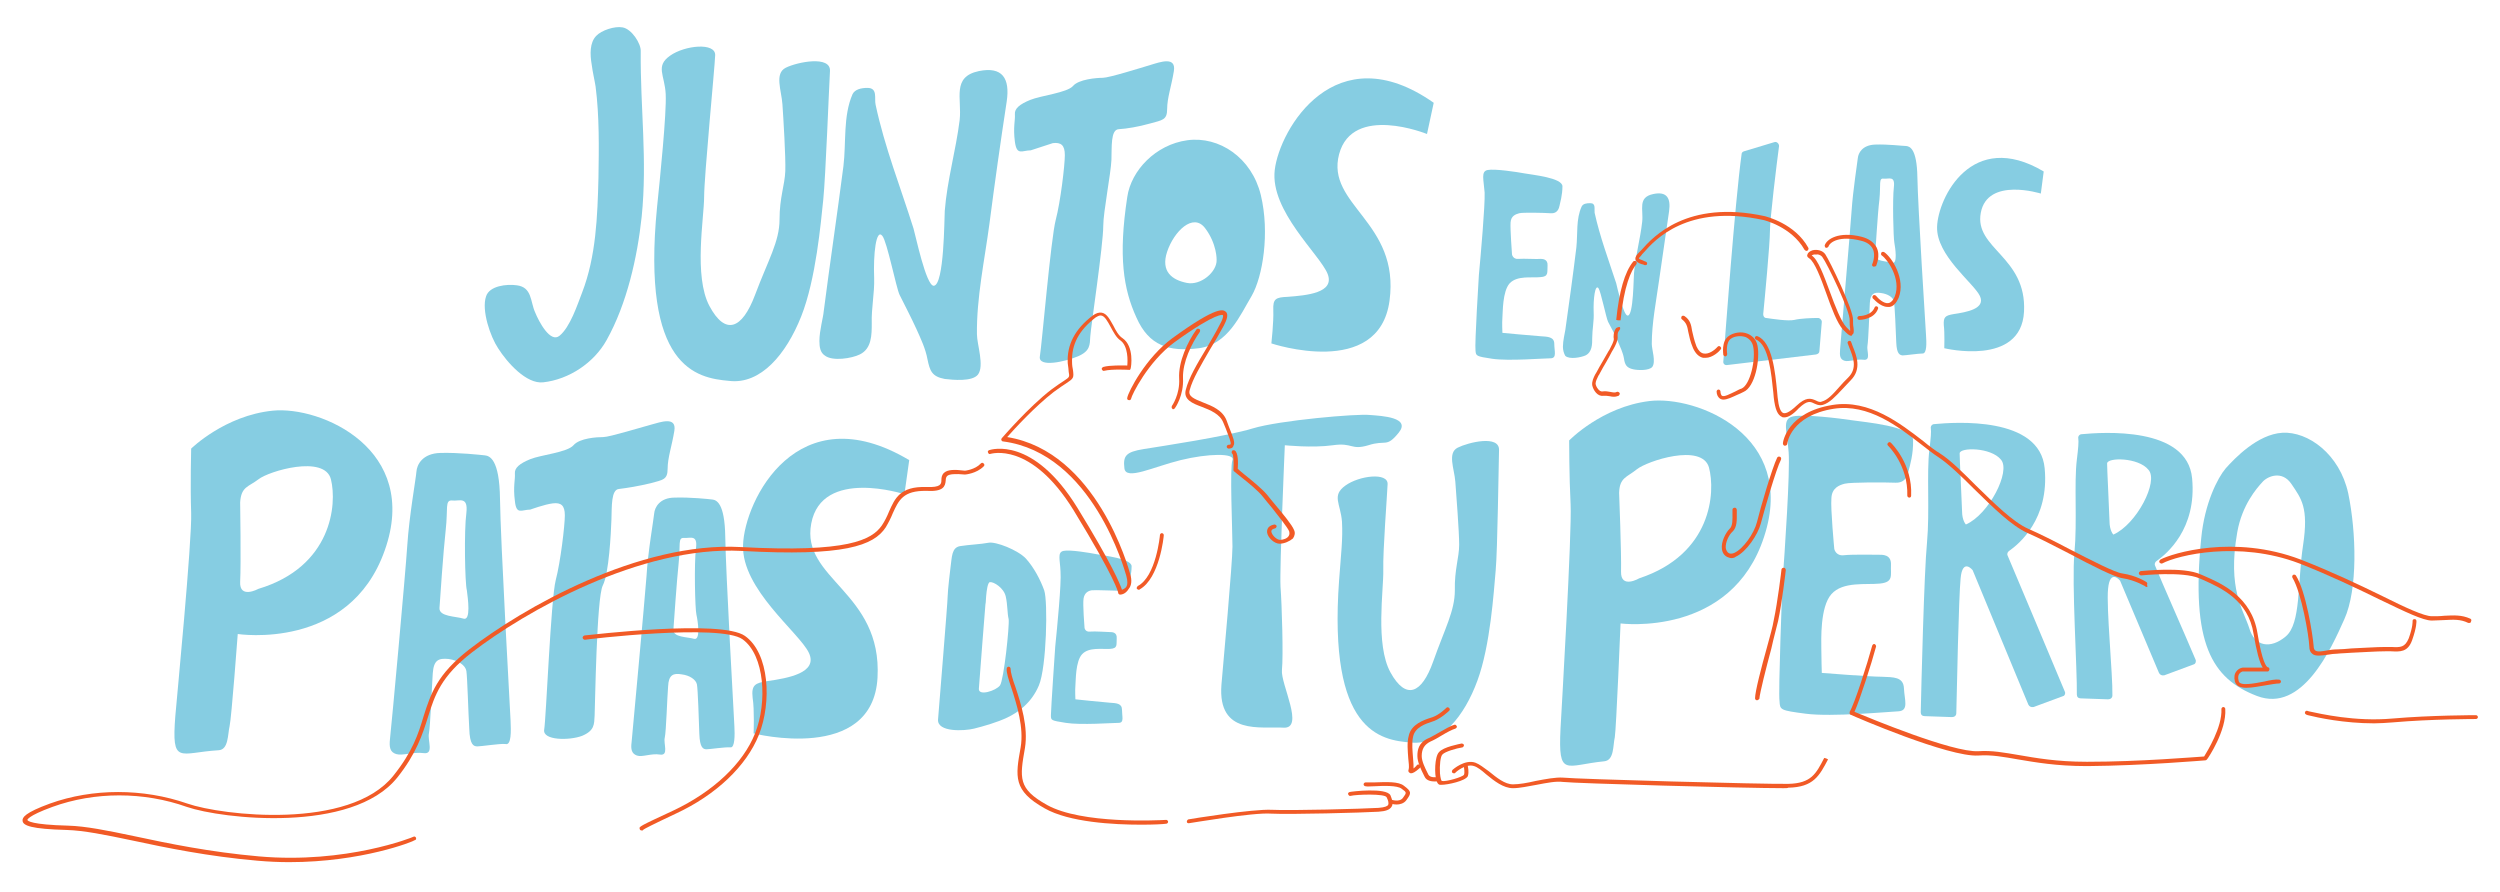<?xml version="1.0" encoding="utf-8"?>
<!-- Generator: Adobe Illustrator 19.1.0, SVG Export Plug-In . SVG Version: 6.00 Build 0)  -->
<svg version="1.1" id="Layer_1" xmlns="http://www.w3.org/2000/svg" xmlns:xlink="http://www.w3.org/1999/xlink" x="0px" y="0px"
	 viewBox="0 0 520.5 185.7" style="enable-background:new 0 0 520.5 185.7;" xml:space="preserve">
<style type="text/css">
	.st0{fill:#86CDE2;}
	.st1{fill:#F15A26;}
</style>
<g>
	<g>
		<path class="st0" d="M217.4,122.9c-0.8-2.2-2.1-4.7-3.8-6.6c-1.7-1.8-6.3-3.6-7.8-3.3c-1.5,0.3-4,0.4-5.9,0.7
			c-1.8,0.3-1.7,2.3-2,4.4c0,0-0.6,4.9-0.6,6.1c0,1.3-1.8,22.9-2,25.6c-0.2,2.7,5.5,2.4,7.5,1.9c2-0.5,4.8-1.3,6.9-2.3
			c2.1-1,5-2.9,6.6-6.7C217.9,138.9,218.2,125.2,217.4,122.9z M208.2,142.7c-0.8,1.1-4.5,2.3-4.4,0.7c0.1-1.7,1.4-18,1.4-18
			c0,2.2,0-4.1,0.9-4.2c0.8-0.1,2.9,1.2,3.3,3c0.4,1.8,0.3,3.5,0.6,4.7C210.2,130.2,209,141.6,208.2,142.7z"/>
		<path class="st0" d="M254.3,142.6c0.4-4.6,2.3-25.4,2.3-28.8c0-3.4-0.6-16.5,0-18s-5.1-1.4-10.8,0s-11.4,4.3-11.7,1.7
			c-0.3-2.6,0.3-3.4,4-4c3.7-0.6,17.1-2.6,22.7-4.3c5.6-1.7,21.8-3.1,24.4-2.8c2.6,0.2,8.6,0.5,6,3.7s-2.6,1.4-6.3,2.6
			c-3.7,1.1-3.2-0.6-7.4,0c-4.3,0.6-10,0-10,0s-1.1,25.4-0.9,29.4c0.3,4,0.6,14.5,0.3,17.4s4.8,12.3,0.3,12
			C262.6,151.2,253.5,153.2,254.3,142.6z"/>
		<path class="st0" d="M110.4,106.1c-1.8,0-2.9,1.2-3.2-1.8c-0.4-3,0.1-4.5,0-5.7c-0.1-1.2,1-2.1,3.2-3c2.2-0.9,7.7-1.4,9-2.9
			s4.9-1.7,6.2-1.7s8.1-2.1,10-2.6s5.3-1.8,4.8,1.3c-0.5,3.1-1.4,5.6-1.4,7.9c0,2.3-1,2.3-3.5,3c-2.5,0.6-4.9,1-6.6,1.2
			c-1.7,0.1-1.5,3.7-1.6,6.4c-0.1,2.7-0.5,11.2-1.8,13.7s-1.6,25.3-1.7,27.1c-0.1,1.8,0,3.1-2.6,4.2c-2.6,1-8.3,1-7.9-1.3
			c0.4-2.3,1.4-27.3,2.4-31.1s1.9-11.4,1.9-13.5c0-2.1-0.8-2.7-2.5-2.5S110.4,106.1,110.4,106.1z"/>
		<path class="st0" d="M106.3,150c-0.1-2.1-2.1-37.6-2.2-46.1c-0.1-8.4-2.2-9-3.2-9.1c-1-0.1-5.4-0.6-9.2-0.5
			c-3.8,0.1-4.9,2.5-5,3.9c-0.1,1.4-1.5,9.2-1.9,15.3c-0.4,6.1-3.2,36.7-3.6,40.3c-0.2,1.8,0,2.8,1.3,3.2c1.3,0.4,3.5-0.5,5.7-0.2
			c2.2,0.3,0.8-2.6,1.1-4.1c0.3-1.5,0.6-9.7,0.8-12.5c0.2-2.8,1.2-3.2,3.3-3c2,0.3,3.5,1.3,3.7,2.5s0.4,8.7,0.6,12
			c0.1,3.4,0.9,3.7,1.7,3.7c0.8,0,4.6-0.6,5.8-0.5C106.5,155.3,106.4,152.2,106.3,150z M96.5,128.8c-1.6-0.5-5.1-0.4-5-2.2
			c0.1-1.5,0.8-11.9,1.3-16.3c0.5-4.4-0.2-6.2,1.3-6.1c1.5,0.2,3.4-1,3,2.6c-0.5,3.6-0.3,14.7,0.1,16.1
			C97.4,124.5,98.1,129.3,96.5,128.8z"/>
		<path class="st0" d="M152.9,151.2c-0.1-1.8-1.8-32.2-1.9-39.4c-0.1-7.2-1.9-7.7-2.7-7.8c-0.8-0.1-4.6-0.5-7.8-0.4
			c-3.2,0-4.2,2.1-4.3,3.3c-0.1,1.2-1.3,7.9-1.6,13.1c-0.4,5.2-2.8,31.4-3.1,34.5c-0.2,1.5,0,2.4,1.1,2.8c1.1,0.4,3-0.5,4.8-0.2
			c1.9,0.3,0.7-2.3,1-3.5c0.3-1.3,0.5-8.3,0.7-10.7c0.1-2.4,1.1-2.8,2.8-2.5c1.7,0.2,3,1.1,3.2,2.1c0.2,1,0.4,7.4,0.5,10.3
			c0.1,2.9,0.8,3.2,1.5,3.2c0.7,0,3.9-0.5,5-0.4C153,155.7,153,153,152.9,151.2z M144.5,133c-1.4-0.4-4.4-0.3-4.3-1.9
			c0.1-1.3,0.7-10.2,1.1-13.9c0.4-3.8-0.2-5.3,1.1-5.2c1.3,0.1,2.9-0.8,2.5,2.2c-0.4,3-0.2,12.6,0.1,13.8
			C145.3,129.3,145.9,133.4,144.5,133z"/>
		<path class="st0" d="M219.7,134.6c0.4-3.9,1.3-13.1,1.1-15.6c-0.1-2.5-0.7-4,0.6-4.3c1.3-0.3,5.5,0.4,7,0.7
			c1.5,0.3,7.2,0.9,7.2,2.5c0,1.7-0.5,3.1-0.6,3.6c-0.1,0.5-0.3,1.5-1.7,1.5s-5.3-0.2-6-0.1c-0.7,0.1-1.5,0.5-1.7,1.7
			s0.2,6.1,0.2,6.1s0.1,0.9,1.1,0.8c1-0.1,3.8,0.1,4.2,0.1s1.5,0,1.4,1.3c-0.1,1.3,0.3,2.1-1.4,2.2c-1.7,0.1-4.4-0.4-5.8,1.1
			c-1.4,1.5-1.3,5.5-1.4,6.5c-0.1,1,0,2.9,0,2.9s5.7,0.6,7.1,0.7c1.4,0.1,2.6,0.1,2.6,1.5s0.5,2.7-0.7,2.7s-7.9,0.5-11,0
			c-3.1-0.5-3.1-0.5-3.1-1.6C218.8,147.7,219.7,134.6,219.7,134.6z"/>
		<path class="st0" d="M56.8,85.5c-10,1-17,7.9-17,7.9s-0.2,7.7,0,13.4c0.2,5.7-3,38.7-3.3,42.3c-0.8,10.3,0.8,7.6,9,7.1
			c2.1-0.1,1.9-3.3,2.3-5c0.4-1.7,1.7-19.2,1.7-19.2s23.2,3.6,30.6-17.4C87.6,93.5,66.8,84.5,56.8,85.5z M53.8,122.6
			c0,0-4,2.2-3.8-1.5c0.2-3.7,0-16.5,0-16.5c0.2-3.3,1.7-3.2,3.8-4.8c2.1-1.7,13.8-5.2,15.1,0C70.2,105,69.1,118,53.8,122.6z"/>
		<path class="st0" d="M488.9,102.7c-1.8-8.2-8.4-12.9-13.7-12.6c-5.2,0.3-10,5.4-11.8,7.4c-1.7,2-4.4,7.3-5.1,14.5
			c-2.2,22,2.2,29.3,11.6,32.9c9.4,3.6,15.4-9.7,18.2-16C490.9,122.7,490.6,110.9,488.9,102.7z M479.5,113.5
			c-1.2,7.9-0.4,16.3-3.6,19c-3.2,2.7-6.5,2.1-7.6-1.7c-1.2-3.8-4.6-8.1-2.5-20c1-5.7,4.1-9.2,5.2-10.4c1-1.2,4.1-2.6,6.1,0.4
			C479.1,103.8,480.7,105.6,479.5,113.5z"/>
		<path class="st0" d="M371.1,121.5c0.5-6.9,1.6-23,1.3-27.3c-0.3-4.3-1.5-7,0.9-7.5c2.3-0.5,9.7,0.4,12.3,0.8
			c2.6,0.4,12.6,1.2,12.7,4.1c0.1,2.9-0.7,5.5-0.9,6.3c-0.2,0.8-0.5,2.7-2.8,2.6c-2.3-0.1-9.3-0.1-10.5,0.2c-1.2,0.3-2.7,0.9-2.8,3
			c-0.2,2.2,0.6,10.6,0.6,10.6s0.3,1.5,2,1.3c1.7-0.2,6.6-0.1,7.3-0.1c0.7,0,2.6-0.1,2.5,2.1c-0.1,2.2,0.6,3.6-2.3,3.9
			c-2.9,0.3-7.7-0.5-10.1,2.2c-2.4,2.7-2.1,9.6-2.1,11.4s0.1,5,0.1,5s10,0.8,12.5,0.8c2.4,0.1,4.5,0,4.6,2.4
			c0.1,2.4,1.1,4.7-1.2,4.8c-2.2,0.1-13.8,1.2-19.2,0.5c-5.4-0.7-5.4-0.8-5.5-2.6C370.2,144.4,371.1,121.5,371.1,121.5z"/>
		<path class="st0" d="M343.4,83.5c-9.9,1.2-16.7,8.2-16.7,8.2s0,7.6,0.3,13.3c0.3,5.7-1.9,43.1-2.1,46.7c-0.5,10.3,1,7.6,9.1,6.8
			c2.1-0.2,1.8-3.3,2.2-5c0.3-1.7,1.2-23.7,1.2-23.7s23.1,3,29.9-18.1C374.2,90.6,353.2,82.3,343.4,83.5z M341.3,120.4
			c0,0-3.9,2.3-3.8-1.4c0.1-3.7-0.4-16.4-0.4-16.4c0.1-3.2,1.6-3.2,3.7-4.9s13.5-5.5,15-0.4C357.2,102.5,356.4,115.4,341.3,120.4z"
			/>
		<path class="st0" d="M429.9,144c-2.4-5.7-10.3-24.6-11.9-28.3c-0.2-0.4,0-0.8,0.3-1c2-1.4,8.4-6.6,7.4-17.2
			c-1-10.9-18.7-9.6-23-9.2c-0.4,0-0.8,0.4-0.7,0.9c0.1,0.7,0,2-0.3,4.4c-0.6,4.9,0.1,12.8-0.5,19.4c-0.6,6-1.2,30.5-1.3,35.3
			c0,0.5,0.3,0.8,0.8,0.8l5.7,0.2c0.5,0,0.9-0.3,0.9-0.8c0.1-4.3,0.5-24.2,0.9-28.1c0.4-4.3,2.5-1.7,2.5-1.7l11.6,28
			c0.2,0.4,0.6,0.6,1.1,0.5l6.2-2.3C429.8,144.9,430.1,144.4,429.9,144z M409.3,109.2c0,0-0.8-0.8-0.8-2.8c-0.1-3.2-0.5-10.7-0.5-12
			c0-1.3,6.5-1.3,8.6,1.3C418.7,98.1,414.1,107.1,409.3,109.2z"/>
		<path class="st0" d="M457.1,137.3c-2.4-5.7-6.9-15.8-8.4-19.5c-0.2-0.4,0-0.8,0.3-1c2-1.4,8.4-6.6,7.4-17.2
			c-1-10.9-18.7-9.6-23-9.2c-0.4,0-0.8,0.4-0.7,0.9c0.1,0.7,0,2-0.3,4.4c-0.6,4.9,0.1,12.8-0.5,19.4c-0.6,6,0.6,24.7,0.5,29.5
			c0,0.5,0.3,0.8,0.8,0.8l5.7,0.2c0.5,0,0.9-0.3,0.9-0.8c0.1-4.3-1.3-18.4-0.9-22.2c0.4-4.3,2.5-1.7,2.5-1.7l8.1,19.2
			c0.2,0.4,0.6,0.6,1.1,0.5l6.2-2.3C457.1,138.2,457.3,137.7,457.1,137.3z M440,111.3c0,0-0.8-0.8-0.8-2.8c-0.1-3.2-0.5-10.7-0.5-12
			c0-1.3,6.5-1.3,8.6,1.3C449.5,100.2,444.8,109.2,440,111.3z"/>
		<path class="st0" d="M159.8,141.8c4.2-0.6,10.6-1.7,8.6-5.9c-2-4.2-14-13.2-13.7-22.4c0.3-9.3,11.3-31.6,34.6-17.7l-1,7.1
			c0,0-17.2-5.6-19.4,6.1c-2.2,11.6,14.8,14.2,13.8,32.1c-1,17.9-25.8,11.6-25.8,11.6s0.2-4.9-0.2-7.4
			C156.4,142.6,157.2,142.2,159.8,141.8z"/>
		<path class="st0" d="M278.8,120.8c0.4-5.5,0.8-8.5,0.6-12.2c-0.3-3.8-2.2-5.4,0.7-7.5s8.9-2.8,8.8-0.3s-1,13.8-0.9,17.9
			c0.1,4-1.7,15.5,1.5,21.3c3.2,5.8,6.5,4.5,8.9-2.3c2.4-6.8,4.5-10.5,4.5-14.8c-0.1-4.3,0.9-6.8,0.9-9.5s-0.6-10.4-0.8-13.1
			c-0.2-2.7-1.7-6,0.5-7.1c2.2-1.1,8.7-2.7,8.6,0.5s-0.3,20.7-0.7,25.1s-1.1,15.6-3.8,22.9c-2.7,7.4-7.6,13.5-13.8,12.9
			C287.4,154.1,276.5,152.4,278.8,120.8z"/>
	</g>
	<g>
		<path class="st0" d="M262.5,40.6c-1.9-7.8-8.7-12.3-15.3-11.4c-6.6,0.9-11.7,6.3-12.5,11.8c-1.9,12.4-0.8,19.2,1.9,25.1
			c2.6,5.9,6.8,7.2,13,6.4c6.1-0.8,8.6-6.9,11-10.9C262.9,57.6,264.4,48.5,262.5,40.6z M247.1,58.9c-3-0.6-5.5-2.3-4.1-6.5
			c1.4-4.2,5.4-8.2,7.9-4.9c2.5,3.3,2.4,6.6,2.4,6.6C253.4,56.6,250,59.5,247.1,58.9z"/>
		<path class="st0" d="M170.6,71c0-2.2,0.8-4.9,0.9-6.2c1.3-10.1,2.8-20.1,4.1-30.2c0.6-4.9-0.1-10.4,1.9-15c0.5-1,1.8-1.3,3.1-1.3
			c2.2,0,1.4,2.2,1.7,3.5c1.9,8.9,5.2,17.2,7.9,25.8c0.4,1.3,2.6,11.9,4.2,11.9c2.2-0.1,2.2-14.1,2.3-15.6
			c0.5-6.4,2.3-12.5,3.1-18.9c0.5-4.5-1.7-9,4-10.2c4.9-1,6.5,1.5,5.8,6.3c-1.3,8.5-2.5,17-3.6,25.5c-1,7.5-2.7,15.4-2.6,23
			c0,2.1,1.6,6.6,0.2,8.4c-1.2,1.5-5.2,1.1-6.9,0.9c-2.7-0.5-3.1-1.7-3.6-4.1c-0.4-2.2-1.4-4.3-2.3-6.3c-1.1-2.4-2.3-4.7-3.5-7.1
			c-0.7-1.4-2.6-11.1-3.6-12.3c-1.3-1.6-1.9,3.8-1.7,8.8c0.1,3.1-0.6,6.3-0.5,9.4c0,2.4,0,5.3-2.5,6.5c-1.6,0.8-5.7,1.5-7.3,0.2
			C170.8,73.4,170.6,72.3,170.6,71z"/>
		<path class="st0" d="M325.4,72.2c0-1.3,0.4-2.8,0.5-3.5c0.8-5.7,1.6-11.4,2.3-17.2c0.3-2.8-0.1-5.9,1.1-8.5c0.3-0.6,1-0.7,1.8-0.7
			c1.2,0,0.8,1.2,0.9,2c1.1,5,2.9,9.8,4.5,14.7c0.2,0.8,1.5,6.8,2.4,6.7c1.2,0,1.2-8,1.3-8.8c0.3-3.6,1.3-7.1,1.7-10.7
			c0.3-2.6-1-5.1,2.3-5.8c2.8-0.6,3.7,0.8,3.3,3.6c-0.7,4.8-1.4,9.6-2.1,14.5c-0.6,4.3-1.5,8.8-1.5,13.1c0,1.2,0.9,3.7,0.1,4.8
			c-0.7,0.8-3,0.7-3.9,0.5c-1.5-0.3-1.8-1-2-2.3c-0.2-1.2-0.8-2.4-1.3-3.6c-0.6-1.4-1.3-2.7-2-4c-0.4-0.8-1.5-6.3-2-7
			c-0.7-0.9-1.1,2.2-1,5c0.1,1.8-0.3,3.6-0.3,5.3c0,1.4,0,3-1.4,3.7c-0.9,0.4-3.3,0.9-4.2,0.1C325.6,73.6,325.4,72.9,325.4,72.2z"/>
		<path class="st0" d="M214.6,31.3c-1.8,0-2.9,1.2-3.3-1.8s0.1-4.5,0-5.7c-0.1-1.2,1-2.1,3.2-3c2.2-0.9,7.7-1.5,8.9-2.9
			s4.9-1.7,6.2-1.7c1.3,0,8-2.1,10-2.7s5.3-1.8,4.8,1.3c-0.5,3.1-1.4,5.6-1.4,7.9s-1,2.3-3.5,3c-2.5,0.7-4.9,1.1-6.6,1.2
			c-1.7,0.1-1.4,3.8-1.5,6.4c-0.1,2.7-1.7,10.9-1.7,13.7c0,4-2.6,21.2-2.7,23c-0.1,1.8,0,3.1-2.6,4.2c-2.6,1.1-8.3,2.4-7.9,0
			c0.4-2.3,2.3-24.6,3.3-28.4c1-3.8,1.9-11.4,1.9-13.5s-0.8-2.7-2.5-2.5C217.6,30.3,214.6,31.3,214.6,31.3z"/>
		<path class="st0" d="M401,69.8c-0.1-1.5-1.7-26.9-1.8-32.9c-0.1-6-1.6-6.4-2.3-6.5c-0.7,0-3.8-0.4-6.5-0.3
			c-2.7,0.1-3.5,1.8-3.6,2.8c-0.1,1-1,6.6-1.3,11s-2.2,26.2-2.4,28.9c-0.1,1.3,0,2,0.9,2.3s2.5-0.4,4-0.2c1.6,0.2,0.6-1.9,0.8-2.9
			c0.2-1.1,0.4-6.9,0.5-8.9c0.1-2,0.9-2.3,2.3-2.1c1.5,0.2,2.5,0.9,2.7,1.7s0.4,6.2,0.5,8.6c0.1,2.4,0.7,2.6,1.3,2.7
			c0.6,0,3.3-0.4,4.2-0.4C401.2,73.6,401.1,71.3,401,69.8z M394,54.7c-1.1-0.3-3.7-0.3-3.6-1.5c0.1-1.1,0.5-8.5,0.9-11.7
			c0.3-3.1-0.2-4.5,0.9-4.3c1.1,0.1,2.4-0.7,2.1,1.8c-0.3,2.5-0.1,10.5,0.1,11.5C394.6,51.6,395.1,55,394,54.7z"/>
		<path class="st0" d="M307.9,57.3c0.4-4.3,1.3-14.5,1.2-17.2c-0.2-2.7-0.8-4.4,0.6-4.7c1.5-0.3,6.1,0.4,7.7,0.7
			c1.6,0.3,7.9,0.9,7.9,2.7c0,1.8-0.5,3.5-0.6,4c-0.1,0.5-0.4,1.7-1.8,1.6c-1.5-0.1-5.9-0.2-6.6,0c-0.7,0.2-1.7,0.5-1.8,1.9
			s0.3,6.7,0.3,6.7s0.2,1,1.3,0.9c1.1-0.1,4.2,0.1,4.6,0c0.4,0,1.6,0,1.5,1.4s0.3,2.3-1.5,2.4c-1.8,0.2-4.8-0.4-6.4,1.3
			c-1.5,1.7-1.4,6-1.5,7.1s0,3.2,0,3.2s6.3,0.6,7.9,0.7c1.5,0.1,2.9,0.1,2.9,1.6s0.6,3-0.8,3c-1.4,0-8.7,0.6-12.1,0.1
			c-3.4-0.5-3.4-0.6-3.5-1.7C307,71.7,307.9,57.3,307.9,57.3z"/>
		<path class="st0" d="M123.2,13.5c-0.4-2.3-0.4-4.6,0.9-6c1.1-1.2,3.9-2.1,5.5-1.8c1.9,0.3,3.9,3.4,3.8,5
			c-0.1,11.9,1.4,22.5,0.2,34.4c-0.9,8.5-3.1,18.2-7.3,25.7c-2.6,4.7-7.8,8.2-13.2,8.8c-3.5,0.4-7.5-4.1-9.4-7.1
			c-1.6-2.4-3.5-7.9-2.5-10.8c0.7-2.2,4.3-2.6,6.4-2.3c3.2,0.4,2.8,3.4,3.8,5.6c0.8,2,3.2,6.5,5.1,4.9c2.2-1.8,3.7-6.4,4.7-9
			c2.9-7.5,3.2-15.9,3.4-23.9c0.1-6.2,0.2-12.8-0.6-19C123.8,16.7,123.4,15.1,123.2,13.5z"/>
		<path class="st0" d="M363.1,31.5l6.3-1.9c0.5-0.2,1,0.3,1,0.8c-0.5,3.7-1.9,15.2-1.9,17.7c0,2.7-1.1,14.3-1.4,17.3
			c0,0.4,0.2,0.8,0.6,0.8c1.4,0.2,4.6,0.7,5.9,0.4c1.2-0.3,3.6-0.4,4.9-0.4c0.4,0,0.8,0.4,0.8,0.8l-0.5,6.1c0,0.4-0.3,0.6-0.7,0.7
			L359.6,76c-0.5,0.1-0.9-0.3-0.8-0.8c0.4-5.3,2.4-32.9,3.8-43.1C362.6,31.8,362.8,31.6,363.1,31.5z"/>
		<path class="st0" d="M268.1,61.8c3.9-0.3,9.9-0.8,8.3-4.8c-1.6-4-12-13.1-11-21.6S278,7,298.5,21.4l-1.4,6.5
			c0,0-15.5-6.3-18.3,4.2c-2.8,10.6,12.7,14.1,10.5,30.5s-24.6,8.9-24.6,8.9s0.5-4.5,0.4-6.9S265.6,61.9,268.1,61.8z"/>
		<path class="st0" d="M406.7,65.4c2.7-0.4,6.8-1.1,5.5-3.8c-1.3-2.7-9.1-8.4-8.9-14.4s7.2-20.4,22.2-11.5l-0.6,4.6
			c0,0-11.1-3.5-12.5,4s9.6,9.1,9,20.6c-0.6,11.5-16.6,7.6-16.6,7.6s0.1-3.2-0.1-4.8C404.6,66,405,65.7,406.7,65.4z"/>
		<path class="st0" d="M136.8,43.1c0.6-5.8,2-19.5,1.8-23.5c-0.2-4-2.2-5.8,0.9-8c3.1-2.2,9.5-2.8,9.4-0.1s-2.3,25.2-2.3,29.5
			c0,4.3-2.2,16.5,1.1,22.7s6.8,4.9,9.5-2.3c2.7-7.2,5.1-11.1,5.1-15.7s1.1-7.2,1.2-10.1c0.1-2.9-0.4-11-0.6-13.9s-1.7-6.4,0.7-7.6
			s9.4-2.6,9.2,0.7c-0.2,3.3-0.9,22-1.4,26.8c-0.5,4.7-1.5,16.5-4.6,24.3s-8.4,14.2-15,13.4C145,78.7,133.5,76.6,136.8,43.1z"/>
	</g>
</g>
<g>
	<path class="st1" d="M60.2,179.5c-2.1,0-4.3-0.1-6.6-0.3c-10.3-0.9-19-2.7-26-4.2c-5.7-1.2-10.2-2.1-13.7-2.2
		c-7.4-0.2-9.1-0.9-9.2-1.9c-0.1-0.7,0.5-1.7,5.7-3.6c8.9-3.2,19.4-3.2,28.6,0c7.2,2.5,33.8,5.6,42.9-5.8c4-5,5.2-8.7,6.3-12.4
		c1.5-4.7,2.8-8.7,9.5-13.9c11-8.5,35.3-22.5,56.6-21.3c22.3,1.2,27.2-1.5,29.3-4.5c0.6-0.9,1.1-1.9,1.5-2.9
		c1.2-2.7,2.3-5.3,7.8-5.1c3,0.1,3.1-0.6,3.1-1.5c0-0.5,0.1-1.1,0.6-1.5c0.7-0.6,2-0.7,4.3-0.4c0,0,2.1-0.2,3.3-1.5
		c0.2-0.2,0.4-0.2,0.6,0s0.2,0.4,0,0.6c-1.5,1.5-3.8,1.7-3.9,1.7c-2-0.2-3.3-0.1-3.7,0.3c-0.2,0.2-0.3,0.5-0.3,0.9
		c-0.1,1.3-0.5,2.4-4,2.2c-4.9-0.1-5.8,2-7,4.6c-0.4,1-0.9,2-1.5,3c-2.5,3.8-8.6,6.1-30,4.9c-21.1-1.1-45.2,12.7-56.1,21.1
		c-6.5,5-7.8,9-9.2,13.5c-1.1,3.5-2.4,7.6-6.4,12.6c-9.4,11.7-36.5,8.6-43.8,6.1c-9-3.2-19.2-3.2-28,0c-5.2,1.9-5.2,2.7-5.2,2.7
		c0,0.2,0.8,1,8.5,1.2c3.6,0.1,8.1,1,13.8,2.2c7,1.5,15.7,3.3,25.9,4.2c18.2,1.6,32.1-4,32.2-4.1c0.2-0.1,0.4,0,0.5,0.2
		c0.1,0.2,0,0.5-0.2,0.5C86.1,175.2,75.3,179.5,60.2,179.5z"/>
	<path class="st1" d="M133.6,172.9c-0.2,0-0.4-0.1-0.4-0.3c-0.2-0.5-0.2-0.5,7.1-3.9c8.2-3.9,14.4-9.7,16.9-16
		c2.6-6.5,2-16.3-2.6-19.6c-4.6-3.3-32.5,0-32.8,0.1c-0.2,0-0.4-0.1-0.5-0.4c0-0.2,0.1-0.4,0.4-0.5c1.2-0.1,28.5-3.4,33.4,0.1
		c5.1,3.6,5.6,13.8,2.9,20.6c-2.6,6.5-8.9,12.5-17.3,16.4c-5.1,2.4-6.4,3.1-6.7,3.3c-0.1,0.1-0.1,0.1-0.2,0.2
		C133.6,172.9,133.6,172.9,133.6,172.9z"/>
	<path class="st1" d="M233.2,123.8c-0.2,0-0.4-0.2-0.4-0.4c0-0.1-0.5-2.8-9.3-17.2c-8.9-14.4-17.2-11.7-17.3-11.7
		c-0.2,0.1-0.4,0-0.5-0.3c-0.1-0.2,0-0.4,0.3-0.5c0.4-0.1,9.1-2.9,18.3,12c7.3,11.9,8.9,15.9,9.3,17.1c0.2-0.1,0.5-0.2,0.8-0.5
		c0.4-0.5,0.4-1.3,0.1-2.4c-0.3-1-7-25.6-25.7-28c-0.1,0-0.3-0.1-0.3-0.3c-0.1-0.1,0-0.3,0.1-0.4c0.1-0.1,5.6-6.5,10.3-10.1
		c1.2-0.9,2-1.4,2.6-1.8c1.2-0.8,1.2-0.8,1-1.9c0-0.4-0.1-1-0.2-1.8c-0.2-3.8,1.5-7.1,5.2-9.9c0.7-0.5,1.3-0.7,1.9-0.6
		c1.1,0.2,1.7,1.5,2.4,2.7c0.5,1,1.1,2.1,1.9,2.6c2.5,1.7,1.8,6.1,1.7,6.3c0,0.2-0.2,0.4-0.4,0.3c0,0-3.5-0.2-5.1,0.2
		c-0.2,0.1-0.4-0.1-0.5-0.3c-0.1-0.2,0.1-0.4,0.3-0.5c1.4-0.4,4-0.3,5-0.3c0.1-1,0.2-4-1.4-5.2c-0.9-0.6-1.5-1.8-2.1-2.9
		c-0.6-1.1-1.2-2.2-1.9-2.3c-0.3-0.1-0.7,0.1-1.2,0.4c-3.5,2.7-5,5.6-4.9,9.2c0,0.8,0.1,1.3,0.2,1.8c0.2,1.6,0.1,1.7-1.4,2.7
		c-0.6,0.4-1.4,0.9-2.6,1.8c-3.9,3-8.3,7.8-9.7,9.4c18.6,3,25.3,27.4,25.6,28.5c0.4,1.3,0.3,2.4-0.3,3.1
		C234.3,123.8,233.3,123.8,233.2,123.8z"/>
	<path class="st1" d="M255.8,93.4c-0.2,0-0.4-0.2-0.4-0.4c0-0.2,0.2-0.4,0.4-0.4c0.4,0,0.4-0.1,0.4-0.1c0.2-0.3-0.4-1.7-1-3.3
		l-0.5-1.2c-0.7-1.8-2.7-2.6-4.5-3.3c-1.9-0.7-3.9-1.5-3.3-3.6c0.6-2.4,2.3-5.3,4.3-8.6c0.9-1.6,1.9-3.2,2.8-5
		c0.9-1.6,0.6-1.9,0.6-1.9c0,0-1.1-0.8-10,5.6c-5.6,4.1-9,11.1-9.1,11.8c0,0.2-0.3,0.4-0.5,0.3c-0.2,0-0.4-0.2-0.3-0.5
		c0.2-1.2,3.8-8.3,9.4-12.4c9.5-6.9,10.6-5.9,11.1-5.5c0.7,0.6,0.1,1.9-0.4,2.9c-1,1.8-1.9,3.4-2.9,5c-1.9,3.3-3.6,6.1-4.2,8.4
		c-0.4,1.3,0.8,1.8,2.8,2.6c1.8,0.7,4.1,1.6,4.9,3.8l0.4,1.1c1,2.5,1.4,3.5,1,4.1C256.7,93.3,256.2,93.4,255.8,93.4z"/>
	<path class="st1" d="M266.4,113.2c-1.1,0-2.5-1.3-2.6-2.4c0-0.4,0-1.3,1.5-1.6c0.2,0,0.4,0.1,0.5,0.3c0,0.2-0.1,0.4-0.3,0.5
		c-0.9,0.2-0.8,0.6-0.8,0.7c0.1,0.7,1.1,1.7,1.8,1.7c0.7,0,1.5-0.3,1.8-0.8c0.2-0.3,0.2-0.6,0.1-1c-0.4-0.9-2.2-3.1-3.6-4.9
		c-0.7-0.8-1.3-1.6-1.8-2.2c-1-1.3-3-2.9-4.5-4.1c-0.7-0.6-1.3-1-1.6-1.3c-0.1-0.1-0.1-0.2-0.1-0.3c0.1-1.5,0-3.1-0.2-3.3
		c-0.2-0.1-0.2-0.4-0.1-0.6c0.1-0.2,0.4-0.2,0.6-0.1c0.7,0.5,0.7,2.5,0.6,3.8c0.3,0.3,0.8,0.7,1.4,1.2c1.5,1.2,3.6,2.9,4.7,4.2
		c0.5,0.6,1.1,1.4,1.8,2.2c1.6,1.9,3.4,4.1,3.8,5.1c0.3,0.6,0.2,1.2-0.2,1.8C268.5,112.7,267.4,113.2,266.4,113.2z"/>
	<path class="st1" d="M237.1,122.8c-0.1,0-0.3-0.1-0.4-0.2c-0.1-0.2,0-0.4,0.2-0.6c3.8-2,4.6-10.5,4.6-10.6c0-0.2,0.2-0.4,0.4-0.4
		c0.2,0,0.4,0.2,0.4,0.4c0,0.4-0.9,9-5,11.3C237.2,122.8,237.2,122.8,237.1,122.8z"/>
	<path class="st1" d="M237.6,171.7c-5.8,0-15-0.5-20.1-3.4c-6.6-3.7-6.1-6.6-5-12.7c0.7-4.1-0.8-8.9-1.9-12.3
		c-0.6-1.8-1.1-3.3-1-4.1c0-0.2,0.2-0.4,0.4-0.4c0.2,0,0.4,0.2,0.4,0.4c0,0.7,0.4,2.2,1,3.8c1.2,3.6,2.7,8.4,2,12.7
		c-1.1,6.3-1.5,8.5,4.6,11.9c7.2,4,23,3.2,24.8,3.1c0.2,0,0.4,0.2,0.4,0.4c0,0.2-0.2,0.4-0.4,0.4
		C242.1,171.6,240.2,171.7,237.6,171.7z"/>
	<path class="st1" d="M244.3,85.2c-0.1,0-0.2,0-0.2-0.1c-0.2-0.1-0.2-0.4-0.1-0.6c0,0,1.7-2.4,1.5-5.7c-0.2-3.5,1.8-7.7,3.6-10.2
		c0.1-0.2,0.4-0.2,0.6-0.1c0.2,0.1,0.2,0.4,0.1,0.6c-1.7,2.4-3.6,6.3-3.5,9.6c0.2,3.6-1.6,6.2-1.7,6.3
		C244.5,85.1,244.4,85.2,244.3,85.2z"/>
	<path class="st1" d="M290.8,167.5c-0.7,0-1.2-0.2-1.3-0.2c-0.2-0.1-0.3-0.3-0.3-0.5c0.1-0.2,0.3-0.3,0.5-0.3c0,0,1.7,0.6,2.4-0.4
		c0.8-1.1,0.8-1.1-0.3-1.9c-0.9-0.7-3.8-0.6-5.7-0.5c-0.7,0-1.4,0.1-1.8,0c-0.2,0-0.4-0.2-0.4-0.4c0-0.2,0.2-0.4,0.4-0.4
		c0.4,0,1,0,1.7,0c2.8-0.1,5.2-0.2,6.3,0.7c1.6,1.2,1.6,1.5,0.5,3C292.3,167.3,291.4,167.5,290.8,167.5z"/>
	<path class="st1" d="M247.5,171.4c-0.2,0-0.4-0.1-0.4-0.3c0-0.2,0.1-0.4,0.3-0.5c0.5-0.1,13.4-2.2,17.4-2
		c3.9,0.2,18.9-0.2,22.2-0.4c1.4-0.1,1.9-0.4,2-0.6c0.2-0.4,0-1-0.3-1.6c-0.3-0.8-6.3-0.6-7.5-0.3c-0.2,0.1-0.4-0.1-0.5-0.3
		c-0.1-0.2,0-0.4,0.3-0.5c0.3-0.1,7.7-1,8.5,0.7c0.3,0.8,0.7,1.7,0.2,2.4c-0.4,0.6-1.2,0.9-2.7,1c-3.3,0.2-18.4,0.6-22.3,0.4
		C260.9,169.1,247.7,171.4,247.5,171.4C247.6,171.4,247.5,171.4,247.5,171.4z"/>
	<path class="st1" d="M336.9,66.7l-0.4-0.1c0.6-6,1.8-10,3.5-12.1c0.1-0.2,0.4-0.2,0.6-0.1c0.2,0.1,0.2,0.4,0.1,0.6
		c-1.1,1.3-2.6,4.5-3.3,11.7L336.9,66.7z"/>
	<path class="st1" d="M342.6,55.2c-0.1,0-0.1,0-0.2,0c-0.2-0.1-0.4-0.2-0.6-0.2c-0.6-0.2-1.2-0.5-1.3-1c-0.1-0.5,0.3-1,0.7-1.4
		c0.1-0.1,0.3-0.3,0.6-0.6c2.3-2.6,9.4-10.5,25.6-7c0.3,0.1,6.3,1.5,9.1,6.6c0.1,0.2,0,0.4-0.2,0.6c-0.2,0.1-0.4,0-0.6-0.2
		c-2.7-4.8-8.5-6.2-8.6-6.2c-15.8-3.4-22.6,4.2-24.8,6.7c-0.3,0.3-0.5,0.5-0.6,0.7c-0.5,0.5-0.5,0.6-0.5,0.6c0,0.1,0.5,0.3,0.8,0.4
		c0.2,0.1,0.4,0.2,0.7,0.3c0.2,0.1,0.3,0.3,0.2,0.5C342.9,55.1,342.8,55.2,342.6,55.2z"/>
	<path class="st1" d="M385.4,69.9c-0.4,0-0.8-0.4-1.7-1.3c-1.2-1.3-2.4-4.5-3.5-7.6c-1.1-3.1-2.4-6.5-3.5-7.2l0,0
		c-0.5-0.3-0.5-0.6-0.4-0.8c0.1-0.4,0.5-0.7,1.1-0.9c0.9-0.2,2,0,2.6,0.8c0.9,1.3,6,11.8,5.8,13.8c0,0.5,0,1,0.1,1.5
		c0.1,0.8,0.1,1.3-0.3,1.5C385.6,69.9,385.5,69.9,385.4,69.9z M377.2,53.2c1.3,0.8,2.5,4.1,3.8,7.6c1.1,3,2.3,6.1,3.4,7.3
		c0.4,0.4,0.7,0.7,0.8,0.8c0-0.2,0-0.3,0-0.5c-0.1-0.5-0.1-1.1-0.1-1.7c0.2-1.7-4.7-11.9-5.7-13.2c-0.4-0.5-1-0.6-1.3-0.5
		C377.7,52.9,377.3,53.1,377.2,53.2C377.2,53.2,377.2,53.2,377.2,53.2L377.2,53.2z"/>
	<path class="st1" d="M371.5,86.9c-0.2,0-0.4,0-0.5-0.1c-0.9-0.4-1.4-1.5-1.7-4l-0.1-1.1c-0.4-3.7-0.9-9.9-3.6-11
		c-0.2-0.1-0.3-0.3-0.2-0.5c0.1-0.2,0.3-0.3,0.5-0.2c3.1,1.2,3.7,7.5,4.1,11.6l0.1,1.1c0.2,2,0.6,3.1,1.2,3.3c0.4,0.1,1.1,0,2.7-1.5
		c2-1.9,3-1.6,4.1-1.1c0.4,0.2,0.8,0.4,1.2,0.2c1.2-0.3,2.3-1.5,3.7-3.1c0.5-0.6,1.1-1.2,1.8-1.9c2-2,1-4.3,0.2-6.3
		c-0.1-0.3-0.2-0.5-0.3-0.8c-0.1-0.2,0-0.4,0.2-0.5c0.2-0.1,0.5,0,0.5,0.2c0.1,0.2,0.2,0.5,0.3,0.8c0.8,2,2,4.8-0.4,7.2
		c-0.6,0.6-1.2,1.3-1.7,1.8c-1.5,1.6-2.7,2.9-4.1,3.3c-0.8,0.2-1.3-0.1-1.8-0.3c-0.8-0.4-1.4-0.7-3.2,1
		C373.3,86.3,372.3,86.9,371.5,86.9z"/>
	<path class="st1" d="M355.1,74.5c-0.2,0-0.3,0-0.5,0c-0.9-0.2-1.6-0.9-2.1-2c-0.6-1.4-0.8-2.5-1-3.4c-0.2-1.2-0.4-1.9-1.3-2.6
		c-0.2-0.1-0.2-0.4-0.1-0.6c0.1-0.2,0.4-0.2,0.6-0.1c1.2,0.8,1.4,1.8,1.6,3.1c0.2,0.8,0.4,1.9,0.9,3.2c0.4,0.9,0.9,1.4,1.5,1.5
		c1,0.2,2.2-0.6,2.9-1.4c0.2-0.2,0.4-0.2,0.6,0c0.2,0.2,0.2,0.4,0,0.6C358,73.1,356.6,74.5,355.1,74.5z"/>
	<path class="st1" d="M390.2,55.5c-0.1,0-0.1,0-0.2,0c-0.2-0.1-0.3-0.3-0.2-0.5c0,0,0.8-1.8,0.1-3.2c-0.4-0.8-1.2-1.4-2.5-1.7
		c-4.4-1.1-6.4,0.3-6.7,1.2c-0.1,0.2-0.3,0.3-0.5,0.3s-0.3-0.3-0.3-0.5c0.4-1.3,2.9-3,7.7-1.8c1.5,0.4,2.5,1.1,3.1,2.2
		c0.9,1.8-0.1,3.8-0.1,3.9C390.5,55.4,390.4,55.5,390.2,55.5z"/>
	<path class="st1" d="M393,63.9c-1.6,0-3-1.8-3.1-1.8c-0.1-0.2-0.1-0.4,0.1-0.6c0.2-0.1,0.4-0.1,0.6,0.1c0.4,0.5,1.6,1.7,2.6,1.5
		c0.5-0.1,1-0.6,1.3-1.4c1.4-3.6-1.6-7.8-2.7-8.5c-0.2-0.1-0.2-0.4-0.1-0.6c0.1-0.2,0.4-0.2,0.6-0.1c1.6,1.1,4.5,5.6,3,9.5
		c-0.5,1.1-1.1,1.8-1.9,1.9C393.3,63.9,393.2,63.9,393,63.9z"/>
	<path class="st1" d="M387.1,66.6C387.1,66.6,387.1,66.6,387.1,66.6c-0.2,0-0.4-0.2-0.4-0.4c0-0.2,0.2-0.4,0.4-0.4c0,0,0,0,0,0
		c0.1,0,2.5,0,3.2-1.8c0.1-0.2,0.3-0.3,0.5-0.2c0.2,0.1,0.3,0.3,0.2,0.5C390.2,66.5,387.4,66.6,387.1,66.6z"/>
	<path class="st1" d="M358.8,83.2c-0.3,0-0.5-0.1-0.7-0.2c-0.4-0.3-0.7-0.8-0.7-1.5c0-0.2,0.2-0.4,0.4-0.4c0.2,0,0.4,0.2,0.4,0.4
		c0,0.3,0.1,0.7,0.3,0.9c0.5,0.3,1.7-0.4,2.8-0.9c0.4-0.2,0.9-0.5,1.3-0.6c1.8-0.8,3-6.1,2.4-8.8c-0.2-0.9-0.7-1.5-1.5-1.9
		c-1.1-0.4-2.4-0.2-3.1,0.3c-1.2,0.8-0.8,3.2-0.8,3.2c0,0.2-0.1,0.4-0.3,0.5c-0.2,0-0.4-0.1-0.5-0.3c0-0.1-0.5-2.9,1.2-4
		c0.9-0.6,2.5-1,3.9-0.4c0.7,0.3,1.7,1,2,2.4c0.6,2.9-0.5,8.7-2.9,9.7c-0.4,0.2-0.8,0.4-1.3,0.6C360.6,82.7,359.6,83.2,358.8,83.2z"
		/>
	<path class="st1" d="M336.8,70.3c0,0.7-0.5,1.7-0.9,2.4c-0.1,0.2-0.2,0.3-0.3,0.5c-0.4,0.8-0.8,1.5-1.2,2.2
		c-0.4,0.7-0.9,1.5-1.3,2.3c-0.1,0.2-0.2,0.4-0.3,0.5c-0.3,0.6-0.6,1.2-0.6,1.7c0.1,0.7,0.8,1.7,1.4,1.6c0.6-0.1,1.2,0,1.7,0.1
		c0.5,0.1,1,0.2,1.3,0c0.2-0.1,0.4,0,0.6,0.2c0.1,0.2,0,0.4-0.2,0.6c-0.3,0.1-0.6,0.2-0.9,0.2c-0.3,0-0.6,0-0.9-0.1
		c-0.5-0.1-0.9-0.1-1.4-0.1c-1.2,0.2-2.1-1.2-2.3-2.2c-0.1-0.8,0.3-1.6,0.6-2.2c0.1-0.2,0.2-0.3,0.3-0.5c0.4-0.8,0.9-1.6,1.3-2.3
		c0.4-0.7,0.8-1.4,1.2-2.1c0.1-0.1,0.2-0.3,0.3-0.5c0.3-0.6,0.8-1.5,0.8-2c-0.1-0.4-0.1-1.6,0.5-2.3c0,0,1-0.6,0.8,0.2
		C337.1,69,336.7,68.9,336.8,70.3z"/>
	<path class="st1" d="M360.5,116.2c-0.3,0-0.5-0.1-0.8-0.2c-0.7-0.3-1.1-0.9-1.2-1.7c-0.2-1.5,0.8-3.4,1.6-4.2
		c0.7-0.6,0.6-2.1,0.6-3.1c0-0.4,0-0.7,0-0.9c0-0.2,0.2-0.4,0.5-0.4c0.2,0,0.4,0.2,0.4,0.5c0,0.2,0,0.5,0,0.8c0,1.1,0.1,2.8-0.9,3.7
		c-0.7,0.6-1.5,2.2-1.4,3.4c0.1,0.5,0.3,0.9,0.7,1.1c0.3,0.1,0.7,0.1,1.1-0.1c1.8-0.8,4.1-4,4.7-6.4c0.7-2.9,3.2-11.4,4.2-13.4
		c0.1-0.2,0.3-0.3,0.6-0.2c0.2,0.1,0.3,0.3,0.2,0.6c-1,1.9-3.4,10.3-4.2,13.3c-0.6,2.3-3,5.9-5.2,6.9
		C361.2,116.1,360.8,116.2,360.5,116.2z"/>
	<path class="st1" d="M446.9,122.2c-0.1,0-0.2,0-0.2-0.1c0,0-2.1-1.3-4.7-1.7c-1.7-0.2-6.4-2.6-11.3-5.2c-3.1-1.6-6.2-3.2-8.5-4.2
		c-3.4-1.5-7.3-5.4-11.2-9.2c-2.7-2.7-5.3-5.2-7.4-6.6c-1.1-0.7-2.2-1.6-3.5-2.6c-4.9-3.8-11.1-8.6-18.3-7.5
		c-8.9,1.4-9.7,7.1-9.7,7.3c0,0.2-0.2,0.4-0.5,0.4c-0.2,0-0.4-0.2-0.4-0.5c0-0.3,0.9-6.5,10.4-8c7.6-1.2,14.1,3.9,18.9,7.6
		c1.2,1,2.4,1.9,3.4,2.5c2.2,1.4,4.8,4,7.5,6.7c3.8,3.7,7.7,7.6,10.9,9c2.3,1,5.5,2.6,8.5,4.2c4.7,2.4,9.5,4.9,11.1,5.1
		c2.8,0.4,4.9,1.7,5,1.8c0.2,0.1,0.2,0.4,0.1,0.6C447.2,122.1,447.1,122.2,446.9,122.2z"/>
	<path class="st1" d="M397.5,103.6C397.5,103.6,397.5,103.6,397.5,103.6c-0.2,0-0.4-0.2-0.4-0.4c0.2-6.3-3.9-10.3-4-10.4
		c-0.2-0.2-0.2-0.4,0-0.6c0.2-0.2,0.4-0.2,0.6,0c0.2,0.2,4.5,4.4,4.2,11C397.9,103.5,397.7,103.6,397.5,103.6z"/>
	<path class="st1" d="M365.8,145.8C365.8,145.8,365.8,145.8,365.8,145.8c-0.2,0-0.4-0.2-0.4-0.4c0-1.4,1.3-6.4,2.5-10.7
		c0.6-2.2,1.2-4.3,1.4-5.6c0.8-3.7,1.6-10.4,1.6-10.5c0-0.2,0.2-0.4,0.5-0.4c0.2,0,0.4,0.2,0.4,0.5c0,0.1-0.8,6.9-1.6,10.6
		c-0.3,1.3-0.9,3.4-1.4,5.7c-1.1,4.1-2.4,9.2-2.5,10.5C366.2,145.6,366,145.8,365.8,145.8z"/>
	<path class="st1" d="M293.8,161c-0.1,0-0.2,0-0.3-0.1c-0.2-0.1-0.4-0.3-0.2-0.8c0.1-0.4,0-1.3-0.1-2.2c-0.1-1.5-0.3-3.3,0.1-4.7
		c0.5-2.4,3.1-3.3,4.7-3.8l0.3-0.1c1.4-0.5,2.8-1.9,2.8-1.9c0.2-0.2,0.4-0.2,0.6,0c0.2,0.2,0.2,0.4,0,0.6c-0.1,0.1-1.6,1.5-3.1,2.1
		l-0.3,0.1c-1.5,0.5-3.7,1.2-4.1,3.2c-0.3,1.3-0.1,3.1,0,4.5c0.1,0.9,0.1,1.6,0.1,2.1c0.2-0.2,0.5-0.4,0.7-0.7
		c0.2-0.2,0.4-0.2,0.6,0c0.2,0.2,0.2,0.4,0,0.6C294.6,160.8,294.1,161,293.8,161z"/>
	<path class="st1" d="M298.7,162.7c-0.6,0-1.7-0.1-2.1-1l-0.2-0.4c-0.5-1-1.3-2.6-1.3-3.9c0-1.2,0.2-2.8,2.3-3.7
		c0.7-0.3,1.5-0.8,2.4-1.3c1.1-0.6,2.2-1.3,3-1.5c0.2-0.1,0.4,0.1,0.5,0.3c0.1,0.2-0.1,0.4-0.3,0.5c-0.7,0.2-1.8,0.8-2.8,1.4
		c-0.8,0.5-1.7,1-2.4,1.3c-1.2,0.6-1.8,1.5-1.8,3c0,1.1,0.7,2.5,1.2,3.5l0.2,0.4c0.4,0.7,1.7,0.5,1.7,0.5c0.2,0,0.4,0.1,0.5,0.3
		c0,0.2-0.1,0.4-0.3,0.5C299.2,162.7,299,162.7,298.7,162.7z"/>
	<path class="st1" d="M300.1,163.4c-0.1,0-0.2,0-0.3,0c-0.5-0.1-0.6-0.6-0.7-0.8c-0.5-1.4-0.4-5.1,0.5-6c0.9-1.1,4.3-1.7,4.7-1.8
		c0.2,0,0.4,0.1,0.5,0.3c0,0.2-0.1,0.4-0.3,0.5c-1.3,0.2-3.7,0.9-4.2,1.5c-0.4,0.4-0.6,2.2-0.5,3.9c0.1,1.1,0.3,1.6,0.4,1.6
		c0.8,0.2,4.3-0.8,4.6-1.3c0.2-0.5,0-1.3,0-1.6c0-0.2,0.1-0.4,0.3-0.5c0.2-0.1,0.4,0.1,0.5,0.3c0,0.1,0.3,1.2,0,2.1
		C305.1,162.6,301.4,163.4,300.1,163.4z"/>
	<path class="st1" d="M371.3,164.1c-8.2,0-43.4-1-45.9-1.3c-1.4-0.2-3.4,0.2-5.5,0.6c-1.7,0.3-3.5,0.7-4.9,0.7c-2,0-3.9-1.5-5.6-2.9
		c-0.9-0.8-1.8-1.5-2.5-1.7c-1.7-0.6-3.9,1.3-3.9,1.4c-0.2,0.2-0.4,0.1-0.6,0c-0.2-0.2-0.1-0.4,0-0.6c0.1-0.1,2.6-2.3,4.8-1.5
		c0.8,0.3,1.7,1,2.8,1.8c1.6,1.3,3.3,2.7,5,2.7c1.3,0,3-0.3,4.7-0.7c2.1-0.4,4.2-0.8,5.7-0.7c2.5,0.3,42,1.4,46.9,1.3
		c4.8-0.1,5.8-2.1,7.5-5.4l0.4,0.1l0.4,0.2c-1.8,3.4-3,5.8-8.3,5.9C372.2,164.1,371.8,164.1,371.3,164.1z"/>
	<path class="st1" d="M434.4,159.5c-6.3,0-10.7-0.8-14.3-1.4c-2.9-0.5-5.5-1-8.2-0.8c-6.1,0.4-25.8-8.1-26.6-8.5
		c-0.1,0-0.2-0.1-0.2-0.3c0-0.1,0-0.2,0-0.3c1-1.6,3.7-10.1,4.7-13.8c0.1-0.2,0.3-0.4,0.5-0.3c0.2,0.1,0.3,0.3,0.3,0.5
		c-0.9,3.4-3.4,11.2-4.5,13.6c2.9,1.2,20.4,8.5,25.8,8.2c2.8-0.2,5.4,0.3,8.4,0.8c3.5,0.6,7.9,1.4,14.1,1.4c0.1,0,0.2,0,0.3,0
		c10.8,0,22.5-1,24.2-1.1c0.6-1,3.8-6.1,3.6-9.9c0-0.2,0.2-0.4,0.4-0.4c0.2,0,0.4,0.2,0.4,0.4c0.3,4.5-3.6,10.3-3.8,10.5
		c-0.1,0.1-0.2,0.2-0.3,0.2c-0.1,0-12.8,1.1-24.5,1.2C434.6,159.5,434.5,159.5,434.4,159.5z"/>
	<path class="st1" d="M467.7,143.2c-1.2,0-2.1-0.3-2.4-1.3c-0.2-0.9-0.1-1.6,0.3-2.1c0.5-0.7,1.3-0.8,1.3-0.8l4.2,0
		c-0.7-1.1-1.3-3.5-1.9-7c-1.1-7.1-6.8-9.6-10.6-11.3l-0.7-0.3c-3.5-1.5-12-0.6-12.1-0.6c-0.2,0-0.4-0.1-0.5-0.4
		c0-0.2,0.1-0.4,0.4-0.5c0.4,0,8.8-1,12.5,0.7l0.7,0.3c3.7,1.6,9.9,4.4,11.1,11.9c1,6.2,1.9,7,2.1,7.1c0.2,0,0.4,0.2,0.4,0.4
		c0,0.2-0.1,0.4-0.3,0.5c0,0-0.1,0-0.2,0l-5.1,0c0,0-0.4,0.1-0.7,0.5c-0.2,0.3-0.3,0.8-0.1,1.5c0.2,1.1,3.2,0.5,5.3,0.1
		c1.3-0.3,2.4-0.5,3.1-0.4c0.2,0,0.4,0.2,0.4,0.4c0,0.2-0.2,0.4-0.4,0.4c-0.6,0-1.7,0.2-2.9,0.4
		C470.3,142.9,468.9,143.2,467.7,143.2z"/>
	<path class="st1" d="M514.1,129.7c-0.1,0-0.1,0-0.2,0c-1.6-0.8-3.1-0.7-5-0.6c-0.8,0-1.6,0.1-2.6,0.1c-1.8,0-5.5-1.8-10.7-4.3
		c-4.7-2.3-10.5-5.1-16.9-7.6c-12.6-4.8-25.3-1.7-28.5,0c-0.2,0.1-0.4,0-0.6-0.2c-0.1-0.2,0-0.4,0.2-0.6c2.4-1.3,15.3-5.3,29.2,0
		c6.4,2.5,12.3,5.3,17,7.6c4.8,2.4,8.7,4.2,10.3,4.2c0.9,0,1.8,0,2.6-0.1c2-0.1,3.6-0.2,5.4,0.6c0.2,0.1,0.3,0.3,0.2,0.5
		C514.4,129.7,514.3,129.7,514.1,129.7z"/>
	<path class="st1" d="M482.8,136.5c-0.6,0-1.1-0.1-1.4-0.4c-0.4-0.3-0.6-0.8-0.6-1.5c-0.1-2.3-1.6-11.1-3.5-14.3
		c-0.1-0.2-0.1-0.4,0.1-0.6c0.2-0.1,0.4-0.1,0.6,0.1c2.1,3.3,3.5,12.3,3.7,14.7c0,0.4,0.1,0.7,0.3,0.9c0.5,0.4,1.5,0.2,2.6,0
		c0.6-0.1,1.3-0.2,2-0.2c0.8,0,1.9-0.1,3-0.2c2.5-0.1,5.2-0.3,7-0.3c0.4,0,0.9,0,1.3,0c1.9,0.1,2.8,0.1,3.6-1.8
		c0.9-2.5,0.8-3.6,0.8-3.6c0-0.2,0.1-0.4,0.4-0.4c0.2,0,0.4,0.1,0.4,0.4c0,0,0.1,1.2-0.9,4c-0.9,2.5-2.5,2.4-4.4,2.3
		c-0.4,0-0.8,0-1.2,0c-1.8,0-4.5,0.2-7,0.3c-1.1,0.1-2.2,0.1-3,0.2c-0.6,0-1.3,0.1-1.9,0.2C484,136.4,483.3,136.5,482.8,136.5z"/>
	<path class="st1" d="M494.3,150.6c-6.3,0-11.8-1.2-13.8-1.7l-0.3-0.1c-0.2-0.1-0.4-0.3-0.3-0.5c0-0.2,0.3-0.4,0.5-0.3l0.3,0.1
		c2.4,0.5,9.6,2.2,17.4,1.5c8.1-0.7,17.2-0.7,17.4-0.7h0c0.2,0,0.4,0.2,0.4,0.4c0,0.2-0.2,0.4-0.4,0.4l0,0c0,0,0,0,0,0
		c-0.2,0-9.3,0-17.3,0.7C496.8,150.5,495.5,150.6,494.3,150.6z"/>
</g>
</svg>
